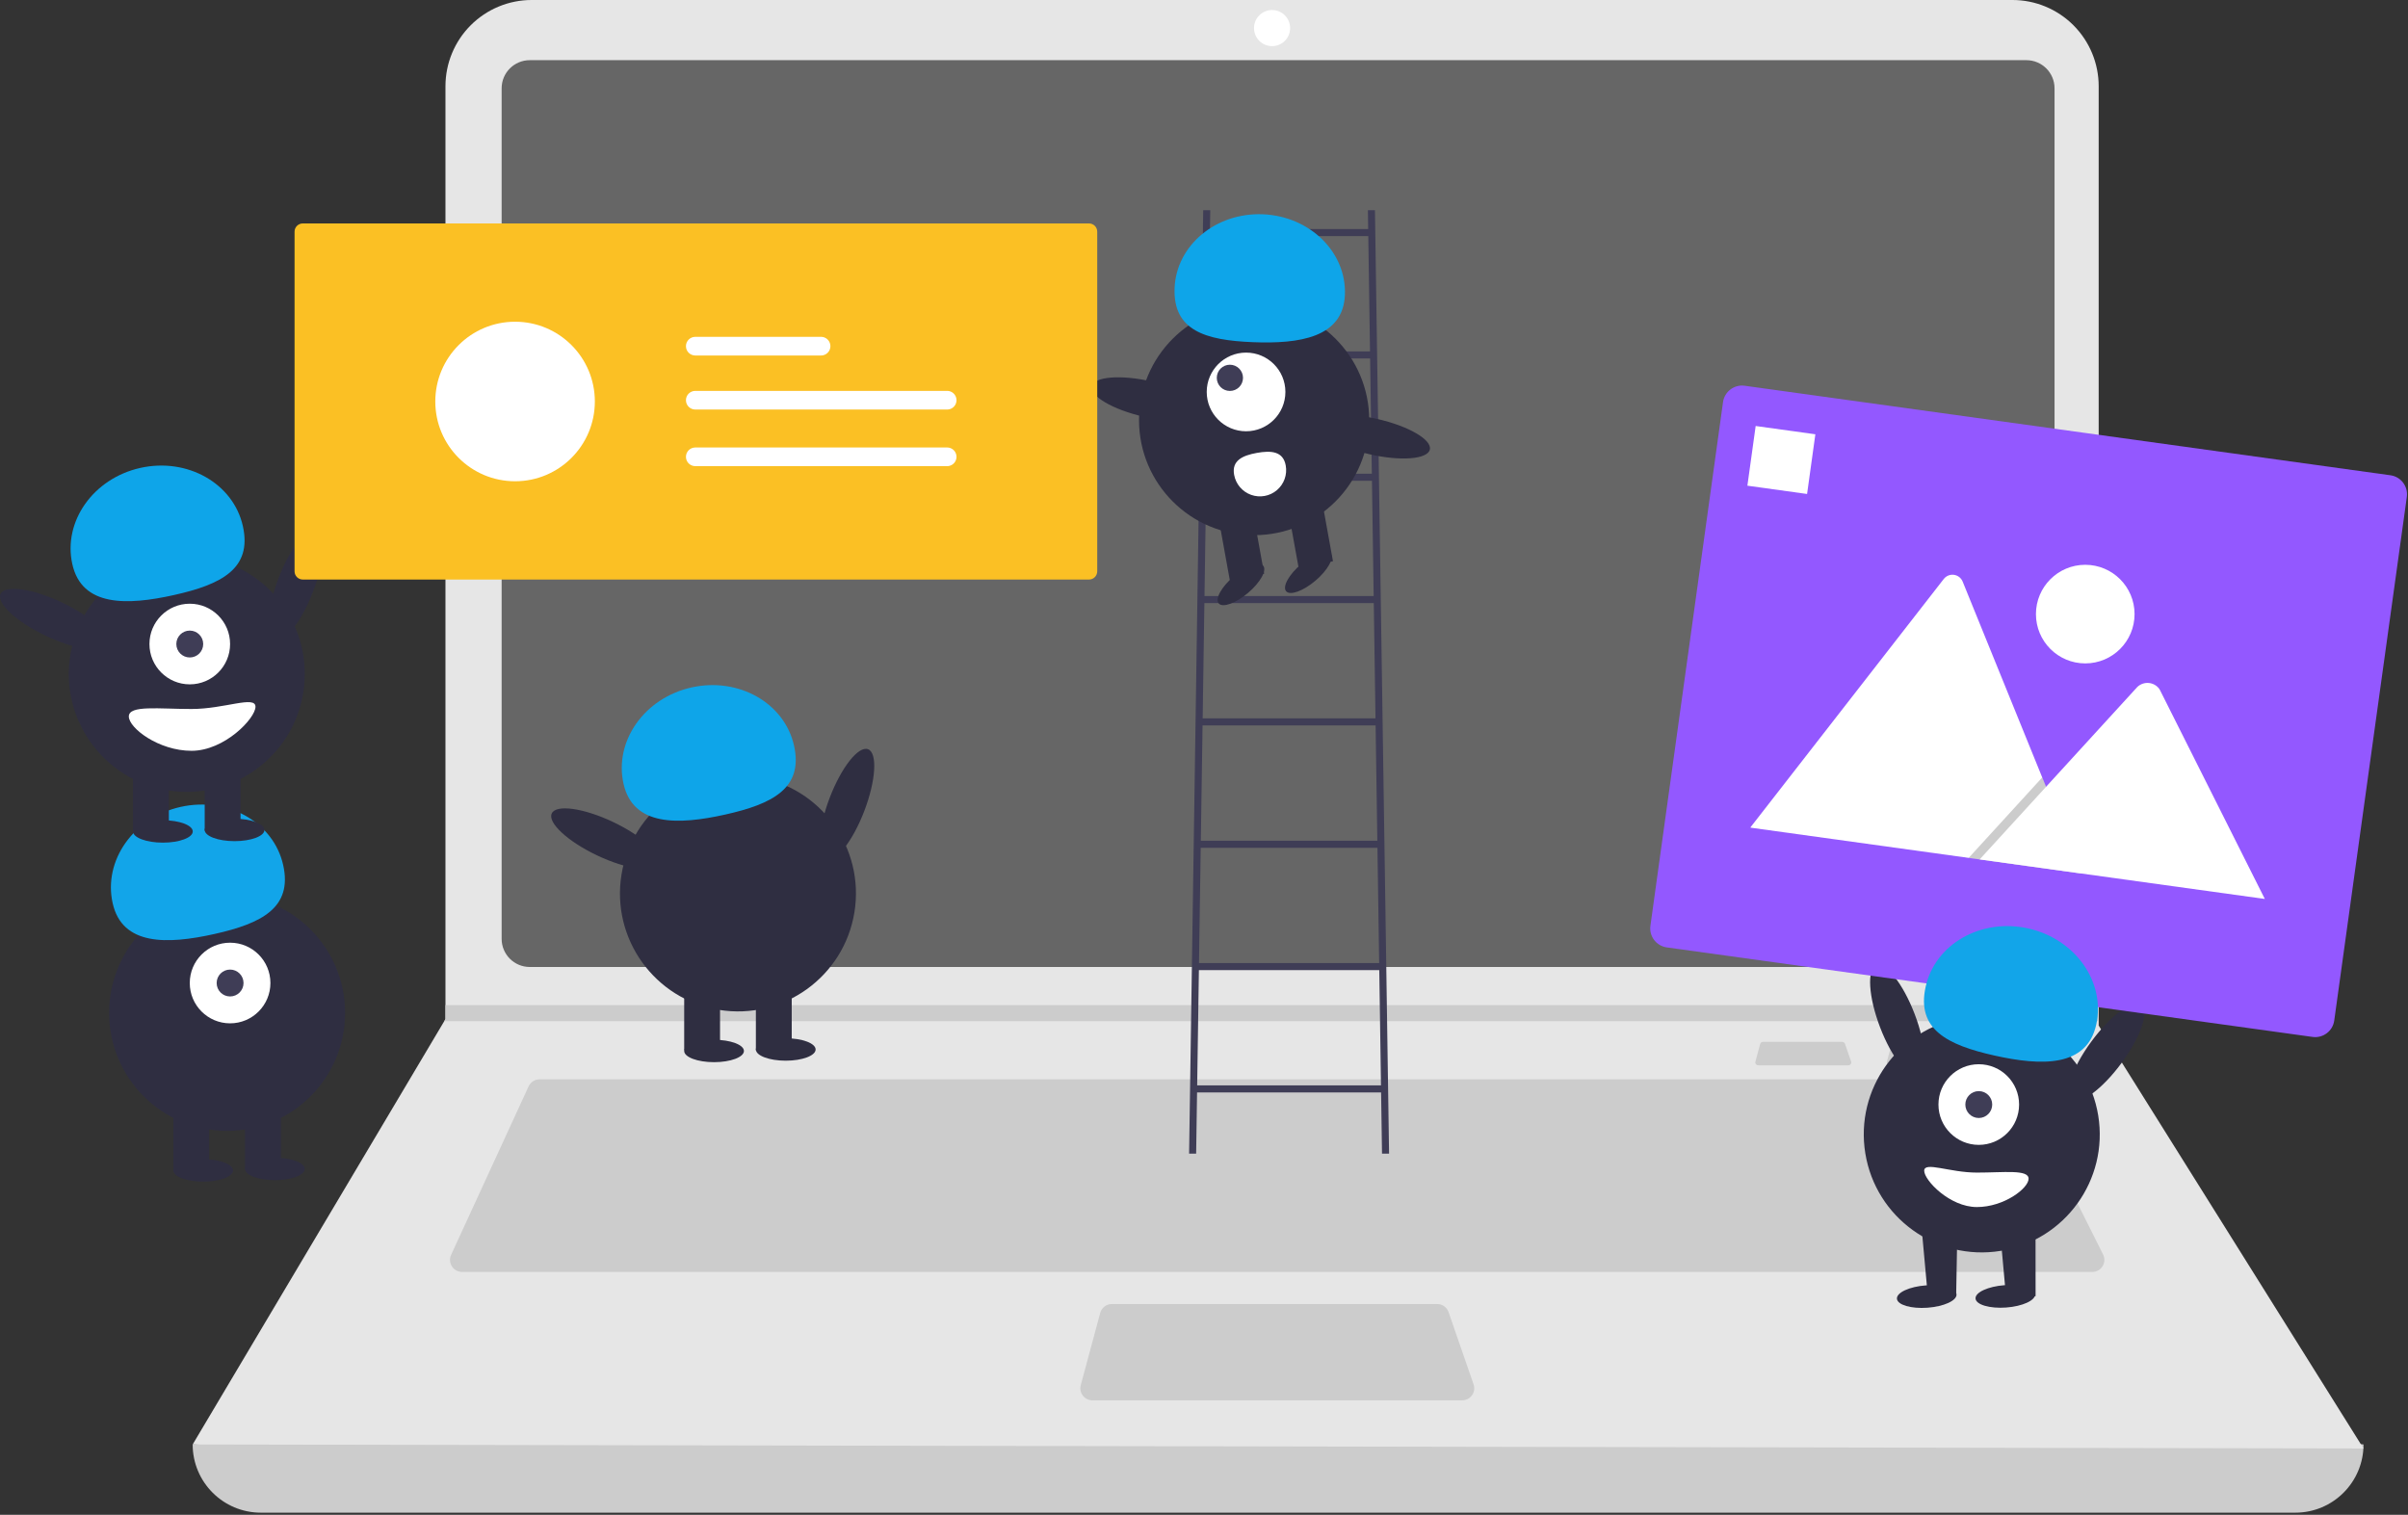 <?xml version="1.0" encoding="UTF-8"?>
<svg width="879px" height="553px" viewBox="0 0 879 553" version="1.1" xmlns="http://www.w3.org/2000/svg" xmlns:xlink="http://www.w3.org/1999/xlink">
    <rect x="0" y="0" width="879" height="553" fill="#333333" stroke="none"/>
    <!-- Generator: Sketch 53.2 (72643) - https://sketchapp.com -->
    <title>undraw-content-team</title>
    <desc>Created with Sketch.</desc>
    <g id="Page-1" stroke="none" stroke-width="1" fill="none" fill-rule="evenodd">
        <g id="undraw-content-team" transform="translate(-3, 0)">
            <rect id="Rectangle" fill-opacity="0.25" fill="#fff" x="180" y="16" width="579" height="343" rx="20"></rect>
            <path d="M840.863,552.215 L98.229,552.215 C84.477,552.215 73.328,541.066 73.328,527.314 L73.328,527.314 C342.533,496.027 606.678,496.027 865.764,527.314 L865.764,527.314 C865.764,541.066 854.615,552.215 840.863,552.215 Z" id="Path" fill="#CCCCCC" fill-rule="nonzero"></path>
            <path d="M865.764,528.779 L73.328,527.314 L165.169,372.782 L165.608,372.049 L165.608,31.478 C165.608,23.129 168.924,15.122 174.827,9.219 C180.731,3.315 188.737,-0.001 197.086,2.84217094e-14 L737.612,2.84217094e-14 C745.961,-0.001 753.967,3.315 759.871,9.219 C765.774,15.122 769.09,23.129 769.09,31.478 L769.09,374.393 L865.764,528.779 Z M196.368,21.971 C190.708,21.978 186.121,26.565 186.115,32.225 L186.115,342.754 C186.122,348.414 190.708,353.001 196.368,353.007 L742.724,353.007 C748.384,353 752.97,348.414 752.977,342.754 L752.977,32.225 C752.971,26.565 748.384,21.978 742.724,21.971 L196.368,21.971 Z" id="Combined-Shape" fill="#E6E6E6" fill-rule="nonzero"></path>
            <path d="M199.959,394.021 C198.244,394.023 196.686,395.021 195.967,396.578 L167.668,458.098 C167.042,459.459 167.152,461.044 167.959,462.305 C168.767,463.566 170.162,464.329 171.659,464.329 L766.771,464.329 C768.294,464.329 769.708,463.54 770.508,462.245 C771.309,460.949 771.381,459.331 770.7,457.969 L739.94,396.449 C739.2,394.957 737.676,394.016 736.011,394.021 L199.959,394.021 Z" id="Path" fill="#CCCCCC" fill-rule="nonzero"></path>
            <circle id="Oval" fill="#FFFFFF" fill-rule="nonzero" cx="467.349" cy="10.253" r="6.591"></circle>
            <path d="M408.854,476.047 C406.869,476.05 405.131,477.382 404.612,479.299 L397.513,505.664 C397.158,506.984 397.437,508.395 398.268,509.48 C399.1,510.565 400.389,511.201 401.756,511.201 L536.753,511.201 C538.175,511.201 539.508,510.514 540.333,509.356 C541.157,508.198 541.37,506.713 540.905,505.37 L531.778,479.004 C531.165,477.235 529.499,476.048 527.626,476.047 L408.854,476.047 Z" id="Path" fill="#CCCCCC" fill-rule="nonzero"></path>
            <polygon id="Path" fill="#CCCCCC" fill-rule="nonzero" points="769.09 366.922 769.09 372.782 165.169 372.782 165.623 372.049 165.623 366.922"></polygon>
            <path d="M694.547,380.344 C694.064,380.345 693.64,380.669 693.514,381.136 L691.786,387.556 C691.699,387.878 691.767,388.221 691.969,388.485 C692.172,388.75 692.486,388.905 692.819,388.905 L725.693,388.905 C726.039,388.905 726.364,388.737 726.564,388.455 C726.765,388.173 726.817,387.811 726.704,387.484 L724.481,381.064 C724.332,380.633 723.926,380.344 723.47,380.344 L694.547,380.344 Z" id="Path" fill="#CCCCCC" fill-rule="nonzero"></path>
            <path d="M646.547,380.344 C646.064,380.345 645.64,380.669 645.514,381.136 L643.786,387.556 C643.699,387.878 643.767,388.221 643.969,388.485 C644.172,388.75 644.486,388.905 644.819,388.905 L677.693,388.905 C678.039,388.905 678.364,388.737 678.564,388.455 C678.765,388.173 678.817,387.811 678.704,387.484 L676.481,381.064 C676.332,380.633 675.926,380.344 675.47,380.344 L646.547,380.344 Z" id="Path" fill="#CCCCCC" fill-rule="nonzero"></path>
            <path d="M507.481,421.14 L510.058,421.14 L504.905,76.751 L502.328,76.751 L502.431,83.622 L444.684,83.622 L444.787,76.751 L442.211,76.751 L437.058,421.14 L439.634,421.14 L439.968,398.81 L507.147,398.81 L507.481,421.14 Z M503.768,172.94 L443.348,172.94 L443.978,130.857 L503.138,130.857 L503.768,172.94 Z M503.806,175.516 L504.436,217.598 L442.68,217.598 L443.309,175.516 L503.806,175.516 Z M504.474,220.175 L505.104,262.257 L442.012,262.257 L442.641,220.175 L504.474,220.175 Z M505.143,264.834 L505.772,306.916 L441.343,306.916 L441.973,264.834 L505.143,264.834 Z M505.811,309.493 L506.44,351.575 L440.675,351.575 L441.305,309.493 L505.811,309.493 Z M502.47,86.198 L503.099,128.281 L444.016,128.281 L444.646,86.198 L502.47,86.198 Z M440.007,396.234 L440.637,354.151 L506.479,354.151 L507.109,396.234 L440.007,396.234 Z" id="Shape" fill="#3F3D56" fill-rule="nonzero"></path>
            <circle id="Oval" fill="#2F2E41" fill-rule="nonzero" cx="460.794" cy="153.358" r="42.012"></circle>
            <rect id="Rectangle" fill="#2F2E41" fill-rule="nonzero" transform="translate(481.264, 194.779) rotate(-10.261) translate(-481.264, -194.779) " x="474.882" y="183.346" width="12.763" height="22.867"></rect>
            <rect id="Rectangle" fill="#2F2E41" fill-rule="nonzero" transform="translate(456.145, 199.326) rotate(-10.261) translate(-456.145, -199.326) " x="449.764" y="187.893" width="12.763" height="22.867"></rect>
            <ellipse id="Oval" fill="#2F2E41" fill-rule="nonzero" transform="translate(455.992, 213.406) rotate(-40.261) translate(-455.992, -213.406) " cx="455.992" cy="213.406" rx="10.636" ry="3.989"></ellipse>
            <ellipse id="Oval" fill="#2F2E41" fill-rule="nonzero" transform="translate(480.587, 208.953) rotate(-40.261) translate(-480.587, -208.953) " cx="480.587" cy="208.953" rx="10.636" ry="3.989"></ellipse>
            <circle id="Oval" fill="#FFFFFF" fill-rule="nonzero" cx="457.853" cy="143.081" r="14.359"></circle>
            <circle id="Oval" fill="#3F3D56" fill-rule="nonzero" cx="451.952" cy="137.934" r="4.786"></circle>
            <path d="M493.936,107.653 C494.568,92.099 481.163,78.925 463.995,78.228 C446.828,77.53 432.399,89.574 431.767,105.127 C431.135,120.681 443.069,124.215 460.236,124.912 C477.404,125.61 493.304,123.206 493.936,107.653 Z" id="Path" fill="#0ea5e9" fill-rule="nonzero"></path>
            <ellipse id="Oval" fill="#2F2E41" fill-rule="nonzero" transform="translate(422.002, 145.704) rotate(-77.09) translate(-422.002, -145.704) " cx="422.002" cy="145.704" rx="6.594" ry="21.006"></ellipse>
            <ellipse id="Oval" fill="#2F2E41" fill-rule="nonzero" transform="translate(504.47, 159.418) rotate(-77.09) translate(-504.47, -159.418) " cx="504.47" cy="159.418" rx="6.594" ry="21.006"></ellipse>
            <path d="M472.333,169.914 C472.949,173.28 471.721,176.719 469.113,178.934 C466.504,181.148 462.912,181.802 459.69,180.649 C456.469,179.495 454.108,176.71 453.498,173.343 L453.494,173.325 C452.553,168.122 456.575,166.281 461.777,165.34 C466.979,164.398 471.391,164.712 472.333,169.914 Z" id="Path" fill="#FFFFFF" fill-rule="nonzero"></path>
            <ellipse id="Oval" fill="#2F2E41" fill-rule="nonzero" transform="translate(312.186, 293.634) rotate(-69.082) translate(-312.186, -293.634) " cx="312.186" cy="293.634" rx="21.534" ry="6.76"></ellipse>
            <circle id="Oval" fill="#2F2E41" fill-rule="nonzero" transform="translate(272.379, 326.156) rotate(-80.783) translate(-272.379, -326.156) " cx="272.379" cy="326.156" r="43.067"></circle>
            <rect id="Rectangle" fill="#2F2E41" fill-rule="nonzero" x="252.753" y="359.955" width="13.084" height="23.442"></rect>
            <rect id="Rectangle" fill="#2F2E41" fill-rule="nonzero" x="278.921" y="359.955" width="13.084" height="23.442"></rect>
            <ellipse id="Oval" fill="#2F2E41" fill-rule="nonzero" cx="263.656" cy="383.67" rx="10.903" ry="4.089"></ellipse>
            <ellipse id="Oval" fill="#2F2E41" fill-rule="nonzero" cx="289.824" cy="383.125" rx="10.903" ry="4.089"></ellipse>
            <path d="M230.602,286.104 C227.125,270.531 238.241,254.794 255.431,250.956 C272.621,247.117 289.375,256.631 292.852,272.204 C296.33,287.778 284.937,293.522 267.747,297.36 C250.558,301.199 234.08,301.678 230.602,286.104 Z" id="Path" fill="#0ea5e9" fill-rule="nonzero"></path>
            <ellipse id="Oval" fill="#2F2E41" fill-rule="nonzero" transform="translate(223.871, 306.172) rotate(-64.626) translate(-223.871, -306.172) " cx="223.871" cy="306.172" rx="6.76" ry="21.534"></ellipse>
            <circle id="Oval" fill="#2F2E41" fill-rule="nonzero" cx="85.901" cy="369.763" r="43.067"></circle>
            <rect id="Rectangle" fill="#2F2E41" fill-rule="nonzero" x="66.275" y="403.563" width="13.084" height="23.442"></rect>
            <rect id="Rectangle" fill="#2F2E41" fill-rule="nonzero" x="92.443" y="403.563" width="13.084" height="23.442"></rect>
            <ellipse id="Oval" fill="#2F2E41" fill-rule="nonzero" cx="77.178" cy="427.277" rx="10.903" ry="4.089"></ellipse>
            <ellipse id="Oval" fill="#2F2E41" fill-rule="nonzero" cx="103.346" cy="426.732" rx="10.903" ry="4.089"></ellipse>
            <circle id="Oval" fill="#FFFFFF" fill-rule="nonzero" cx="86.991" cy="358.86" r="14.719"></circle>
            <circle id="Oval" fill="#3F3D56" fill-rule="nonzero" cx="86.991" cy="358.86" r="4.906"></circle>
            <path d="M44.124,329.712 C40.647,314.138 51.763,298.401 68.953,294.563 C86.143,290.725 102.897,300.238 106.374,315.812 C109.852,331.386 98.459,337.13 81.269,340.968 C64.08,344.806 47.602,345.286 44.124,329.712 Z" id="Path" fill="#12a5e9" fill-rule="nonzero"></path>
            <ellipse id="Oval" fill="#2F2E41" fill-rule="nonzero" transform="translate(110.989, 213.491) rotate(-69.082) translate(-110.989, -213.491) " cx="110.989" cy="213.491" rx="21.534" ry="6.76"></ellipse>
            <circle id="Oval" fill="#2F2E41" fill-rule="nonzero" transform="translate(71.182, 246.013) rotate(-80.783) translate(-71.182, -246.013) " cx="71.182" cy="246.013" r="43.067"></circle>
            <rect id="Rectangle" fill="#2F2E41" fill-rule="nonzero" x="51.556" y="279.812" width="13.084" height="23.442"></rect>
            <rect id="Rectangle" fill="#2F2E41" fill-rule="nonzero" x="77.723" y="279.812" width="13.084" height="23.442"></rect>
            <ellipse id="Oval" fill="#2F2E41" fill-rule="nonzero" cx="62.459" cy="303.527" rx="10.903" ry="4.089"></ellipse>
            <ellipse id="Oval" fill="#2F2E41" fill-rule="nonzero" cx="88.627" cy="302.982" rx="10.903" ry="4.089"></ellipse>
            <circle id="Oval" fill="#FFFFFF" fill-rule="nonzero" cx="72.272" cy="235.11" r="14.719"></circle>
            <circle id="Oval" fill="#3F3D56" fill-rule="nonzero" cx="72.272" cy="235.11" r="4.906"></circle>
            <path d="M29.405,205.961 C25.927,190.388 37.044,174.651 54.233,170.812 C71.423,166.974 88.178,176.488 91.655,192.061 C95.133,207.635 83.74,213.379 66.55,217.217 C49.36,221.056 32.882,221.535 29.405,205.961 Z" id="Path" fill="#0ea5e9" fill-rule="nonzero"></path>
            <ellipse id="Oval" fill="#2F2E41" fill-rule="nonzero" transform="translate(22.673, 226.029) rotate(-64.626) translate(-22.673, -226.029) " cx="22.673" cy="226.029" rx="6.76" ry="21.534"></ellipse>
            <path d="M50.027,261.55 C50.027,265.765 60.88,274.088 72.924,274.088 C84.967,274.088 96.259,262.221 96.259,258.006 C96.259,253.791 84.967,258.824 72.924,258.824 C60.88,258.824 50.027,257.335 50.027,261.55 Z" id="Path" fill="#FFFFFF" fill-rule="nonzero"></path>
            <path d="M113.524,81.569 C111.868,81.57 110.526,82.913 110.524,84.569 L110.524,208.569 C110.526,210.225 111.868,211.567 113.524,211.569 L400.524,211.569 C402.18,211.567 403.522,210.225 403.524,208.569 L403.524,84.569 C403.522,82.913 402.18,81.57 400.524,81.569 L113.524,81.569 Z" id="Path" fill="#fbc024" fill-rule="nonzero"></path>
            <circle id="Oval" fill="#FFFFFF" fill-rule="nonzero" cx="191.018" cy="146.569" r="29.121"></circle>
            <path d="M256.744,142.694 C254.885,142.725 253.394,144.24 253.394,146.099 C253.394,147.958 254.885,149.473 256.744,149.504 L348.689,149.504 C349.906,149.525 351.042,148.895 351.668,147.851 C352.294,146.807 352.316,145.508 351.724,144.444 C351.133,143.38 350.018,142.713 348.801,142.694 C348.764,142.694 348.727,142.694 348.689,142.694 L256.744,142.694 Z" id="b71acdfd-6a55-428e-917a-53f192cb0203" fill="#FFFFFF" fill-rule="nonzero"></path>
            <path d="M256.744,122.967 C254.885,122.998 253.394,124.513 253.394,126.372 C253.394,128.231 254.885,129.746 256.744,129.777 L302.659,129.777 C303.876,129.798 305.012,129.167 305.638,128.123 C306.264,127.08 306.286,125.781 305.694,124.717 C305.103,123.653 303.988,122.986 302.771,122.967 C302.734,122.966 302.696,122.966 302.659,122.967 L256.744,122.967 Z" id="ad4fbcfa-41b0-45f9-a593-23b6dc3fe165" fill="#FFFFFF" fill-rule="nonzero"></path>
            <path d="M256.744,163.361 C254.885,163.391 253.394,164.907 253.394,166.766 C253.394,168.624 254.885,170.14 256.744,170.17 L348.689,170.17 C349.906,170.191 351.042,169.561 351.668,168.517 C352.294,167.473 352.316,166.175 351.724,165.111 C351.133,164.047 350.018,163.38 348.801,163.361 C348.764,163.36 348.727,163.36 348.689,163.361 L256.744,163.361 Z" id="bce2a7cd-a325-424d-9b3a-f63d1dad5aba" fill="#FFFFFF" fill-rule="nonzero"></path>
            <ellipse id="Oval" fill="#2F2E41" fill-rule="nonzero" transform="translate(695.603, 372.61) rotate(-20.918) translate(-695.603, -372.61) " cx="695.603" cy="372.61" rx="6.76" ry="21.534"></ellipse>
            <circle id="Oval" fill="#2F2E41" fill-rule="nonzero" transform="translate(726.41, 414.132) rotate(-9.217) translate(-726.41, -414.132) " cx="726.41" cy="414.132" r="43.067"></circle>
            <polygon id="Path" fill="#2F2E41" fill-rule="nonzero" points="746.035 447.932 732.952 447.932 735.512 476.005 746.058 473.14"></polygon>
            <polygon id="Path" fill="#2F2E41" fill-rule="nonzero" points="717.512 448.005 704.428 448.005 706.988 476.078 717.058 473.14"></polygon>
            <ellipse id="Oval" fill="#2F2E41" fill-rule="nonzero" transform="translate(706.318, 473.319) rotate(-4.182) translate(-706.318, -473.319) " cx="706.318" cy="473.319" rx="10.903" ry="4.089"></ellipse>
            <circle id="Oval" fill="#FFFFFF" fill-rule="nonzero" cx="725.319" cy="403.229" r="14.719"></circle>
            <circle id="Oval" fill="#3F3D56" fill-rule="nonzero" cx="725.319" cy="403.229" r="4.906"></circle>
            <ellipse id="Oval" fill="#2F2E41" fill-rule="nonzero" transform="translate(771.918, 384.149) rotate(-53.55) translate(-771.918, -384.149) " cx="771.918" cy="384.149" rx="21.534" ry="6.76"></ellipse>
            <path d="M705.397,436.339 C705.397,432.865 714.342,426.005 724.268,426.005 C734.194,426.005 743.5,435.785 743.5,439.259 C743.5,442.733 734.194,438.585 724.268,438.585 C714.342,438.585 705.397,439.813 705.397,436.339 Z" id="Path" fill="#FFFFFF" fill-rule="nonzero" transform="translate(724.449, 433.325) rotate(-180) translate(-724.449, -433.325) "></path>
            <path d="M847.177,378.542 L611.431,345.861 C607.604,345.325 604.933,341.794 605.459,337.966 L631.961,146.794 C632.496,142.967 636.027,140.295 639.855,140.821 L875.601,173.503 C879.428,174.038 882.1,177.569 881.573,181.397 L855.072,372.569 C854.536,376.396 851.005,379.068 847.177,378.542 L847.177,378.542 Z" id="Path" fill="#9358ff" fill-rule="nonzero"></path>
            <path d="M762.722,318.88 L642.368,302.195 C642.217,302.176 642.068,302.143 641.923,302.097 L712.514,211.391 C713.394,210.239 714.827,209.649 716.263,209.849 C717.699,210.048 718.917,211.004 719.451,212.352 L748.481,283.815 L749.872,287.235 L762.722,318.88 Z" id="Path" fill="#FFFFFF" fill-rule="nonzero"></path>
            <polygon id="Path" fill="#000000" fill-rule="nonzero" opacity="0.2" points="762.722 318.879 721.63 313.183 745.864 286.679 747.609 284.77 748.481 283.815 749.872 287.235"></polygon>
            <path d="M829.735,328.169 L725.638,313.739 L749.872,287.235 L751.616,285.325 L783.195,250.785 C784.299,249.736 785.796,249.204 787.314,249.323 C788.832,249.442 790.229,250.199 791.156,251.408 C791.271,251.576 791.376,251.751 791.469,251.932 L829.735,328.169 Z" id="Path" fill="#FFFFFF" fill-rule="nonzero"></path>
            <circle id="Oval" fill="#FFFFFF" fill-rule="nonzero" cx="764.186" cy="224.184" r="18"></circle>
            <rect id="Rectangle" fill="#FFFFFF" fill-rule="nonzero" transform="translate(653.262, 167.924) rotate(7.893) translate(-653.262, -167.924) " x="642.262" y="156.924" width="22" height="22"></rect>
            <path d="M768.187,374.081 C771.664,358.507 760.548,342.77 743.358,338.932 C726.168,335.093 709.414,344.607 705.936,360.181 C702.459,375.755 713.851,381.498 731.041,385.337 C748.231,389.175 764.709,389.654 768.187,374.081 Z" id="Path" fill="#12a5e9" fill-rule="nonzero"></path>
            <ellipse id="Oval" fill="#2F2E41" fill-rule="nonzero" transform="translate(735.011, 473.25) rotate(-4.182) translate(-735.011, -473.25) " cx="735.011" cy="473.25" rx="10.903" ry="4.089"></ellipse>
        </g>
    </g>
</svg>
